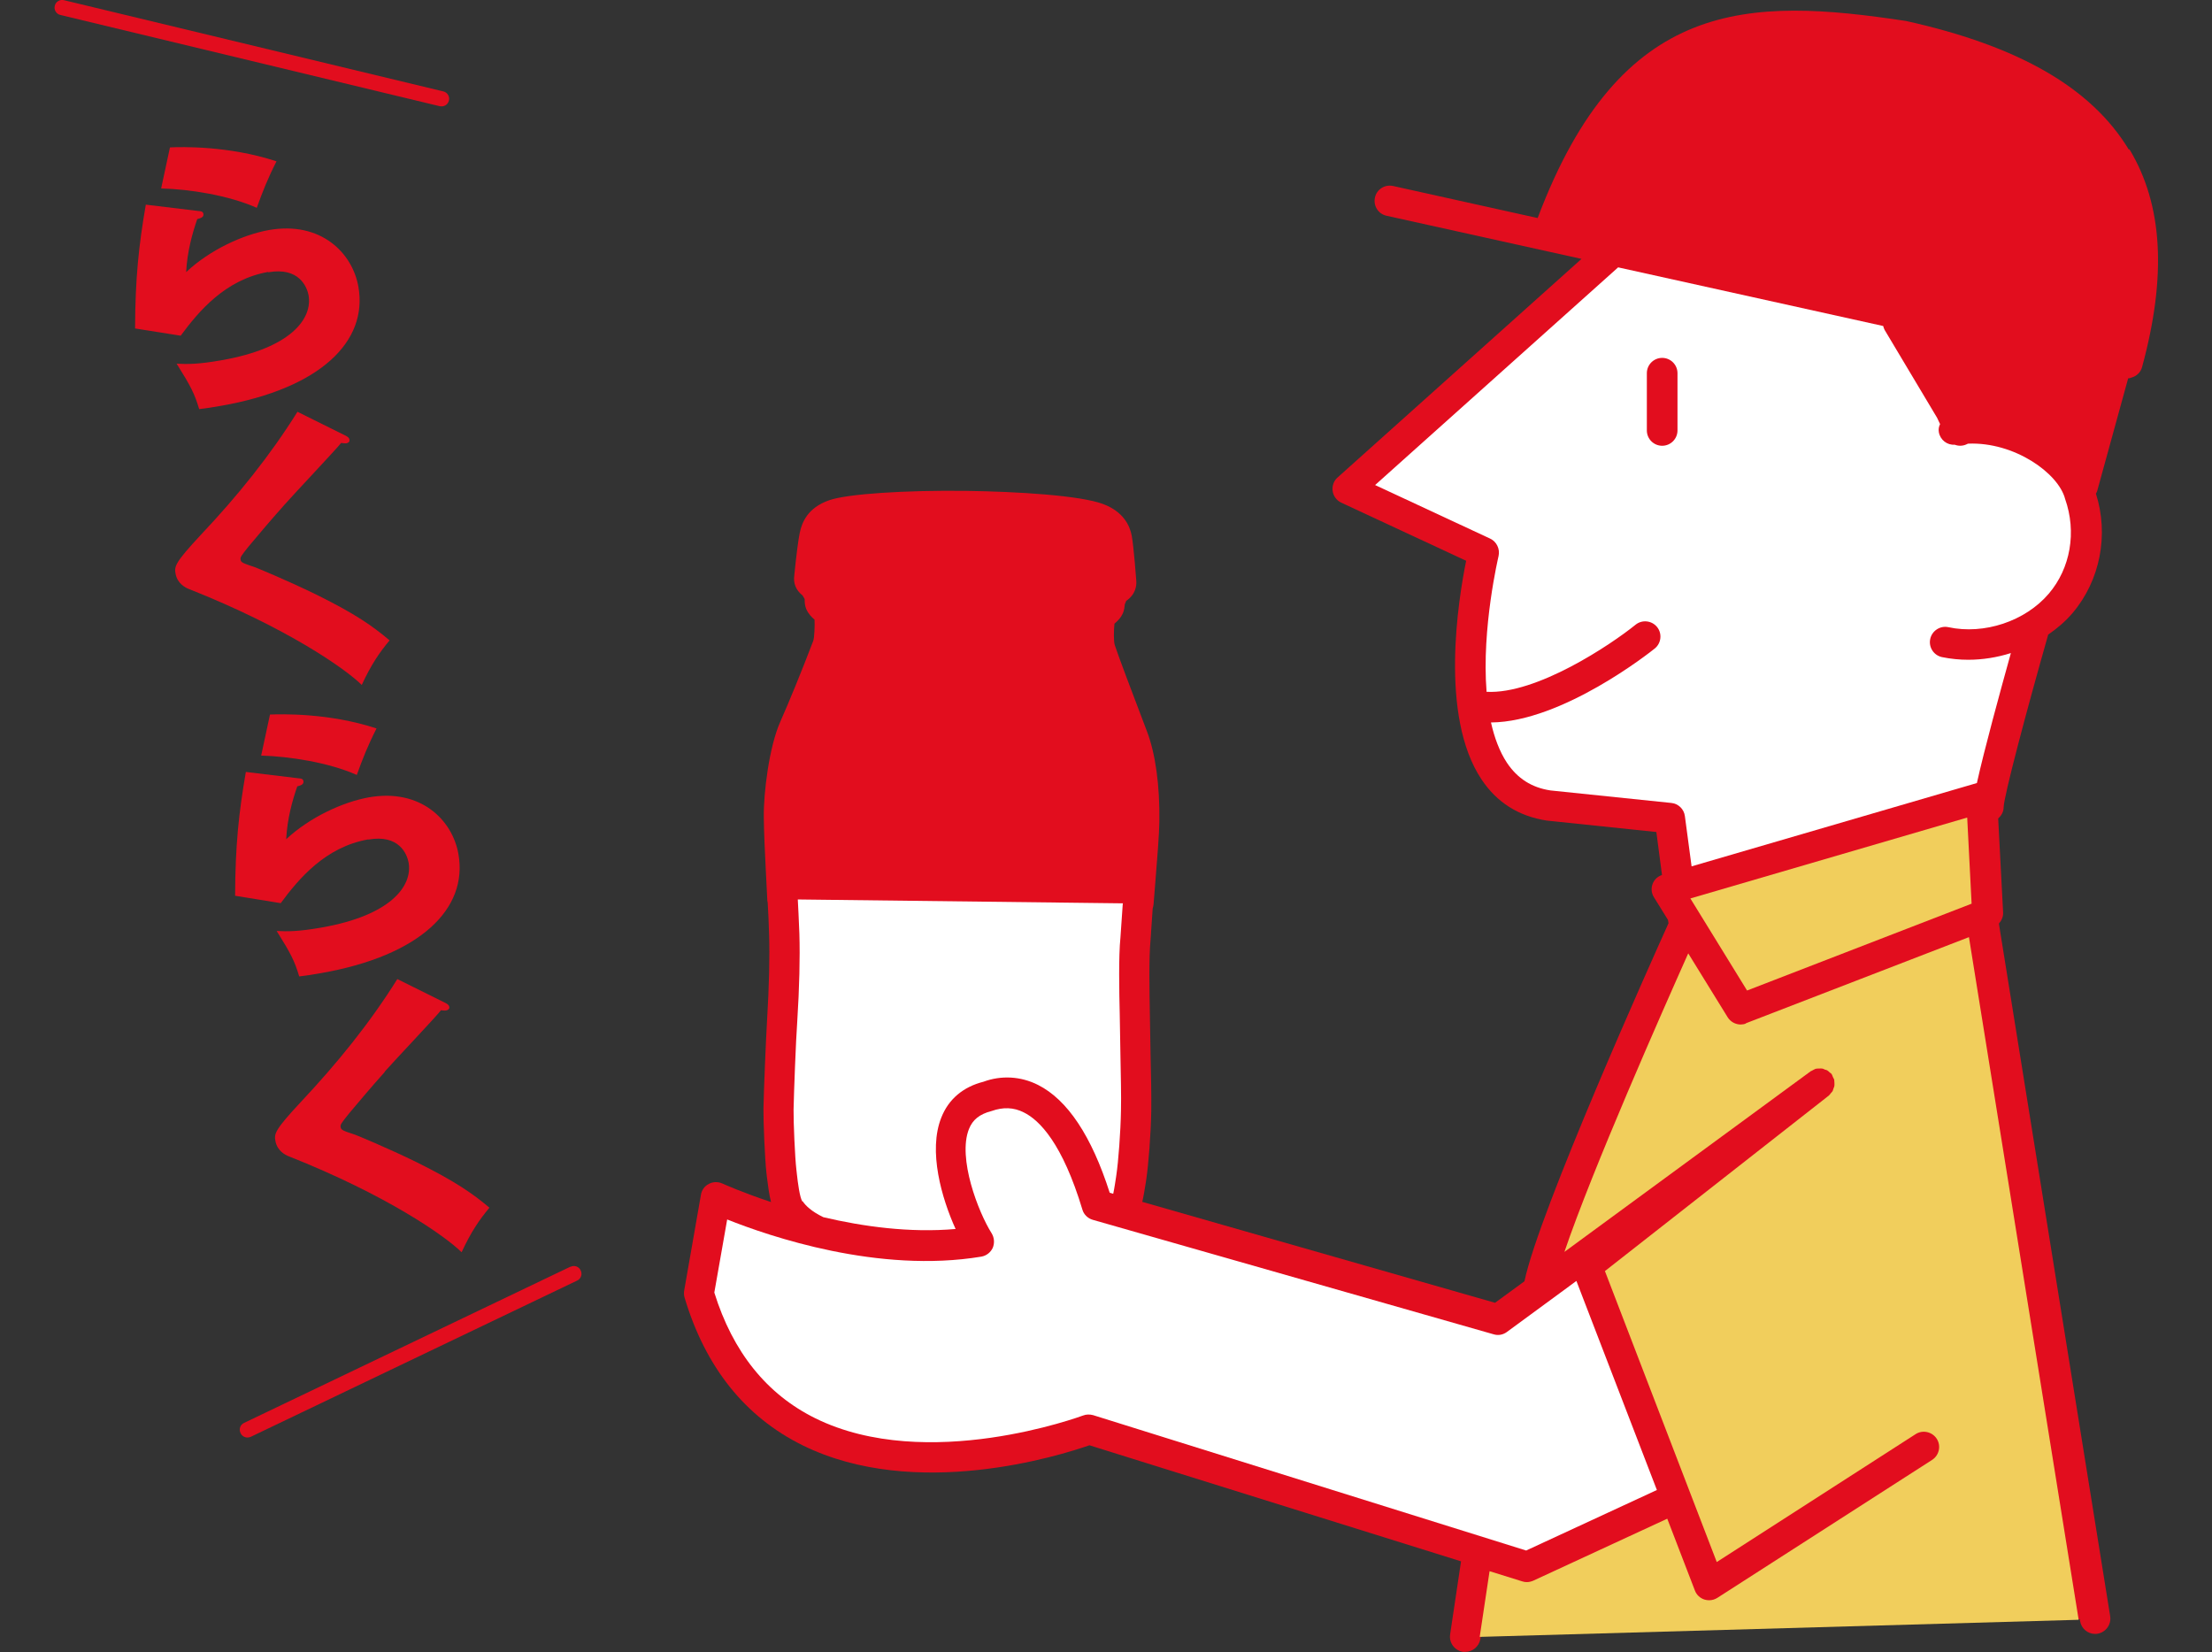<?xml version="1.0" encoding="UTF-8"?>
<svg id="_レイヤー_2" data-name="レイヤー 2" xmlns="http://www.w3.org/2000/svg" viewBox="0 0 125.6 93.82">
  <rect x="0" y="0" width="125.6" height="93.82" fill="#333333" stroke="none"/>
  <defs>
    <style>
      .cls-1 {
        fill: none;
      }

      .cls-2 {
        fill: #e20d1e;
      }

      .cls-3 {
        fill: #f1ce5c;
      }

      .cls-4 {
        fill: #fff;
      }
    </style>
  </defs>
  <g id="_レイヤー_4" data-name="レイヤー 4">
    <g>
      <rect class="cls-1" y="0" width="125.6" height="93.82"/>
      <g>
        <g>
          <path class="cls-2" d="M120.88,8.5c-2.12-3.51-6.24-5.89-12.66-7.31-8.94-1.35-16.18-1.35-20.91,11.19l-8.21-1.82c-.47-.1-.93.19-1.03.66-.1.47.19.93.66,1.03l11.07,2.45-13.85,12.41c-.22.19-.32.48-.28.77.04.29.23.54.49.66l7.09,3.3c-.44,2.17-1.53,8.81.87,12.41.87,1.31,2.1,2.09,3.7,2.34l6.23.65.32,2.44c-.24.08-.44.26-.53.5-.1.25-.07.54.07.76l.8,1.29.03.19c-.93,2.06-7.35,16.35-8.18,20.33l-1.67,1.22-20.03-5.73c.08-.34.14-.73.21-1.16l.02-.14c.12-.8.26-2.55.28-3.88.01-.88-.01-1.98-.04-3.18l-.04-2.35c-.02-1.18-.06-3.15.04-4.17l.12-1.77c.02-.07.04-.15.05-.24l.1-1.24c.12-1.47.22-2.75.23-3.46.03-2.04-.22-3.87-.71-5.14-.78-2.04-1.68-4.43-1.82-4.88-.07-.21-.06-.84-.02-1.22.17-.14.37-.33.49-.62.07-.17.08-.33.1-.49.04-.09.09-.18.06-.17.56-.38.61-.88.59-1.15,0-.02-.14-1.92-.26-2.57-.11-.58-.48-1.36-1.62-1.79-1.29-.49-4.88-.71-7.81-.75-3.44-.04-6.7.17-7.74.53-1.24.43-1.56,1.27-1.68,1.86-.08.38-.19,1.21-.31,2.41-.06.46.09.83.47,1.14.04.06.09.15.12.2,0,.15,0,.36.09.57.12.27.3.46.47.6.02.37-.01,1.02-.07,1.2-.64,1.68-1.36,3.44-1.87,4.59-.64,1.43-.96,4.07-.94,5.43.01.94.06,1.9.11,2.94.03.55.06,1.12.09,1.79,0,.03.01.07.02.11.02.29.07,1.28.08,1.81.04,1.29,0,2.95-.11,4.78-.07,1.16-.19,4.08-.21,5.11-.01.69.08,2.88.17,3.66l.03.26c.06.48.12.95.23,1.39-1.66-.55-2.73-1.04-2.76-1.05-.24-.11-.53-.11-.77.02-.24.12-.41.35-.45.62l-.95,5.43c-.02.13-.02.27.02.4,1.18,3.96,3.44,6.78,6.7,8.39,6.42,3.17,14.62.58,16.29,0l21.1,6.59-.62,4.15c-.07.47.25.91.73.99.04,0,.09,0,.13,0,.42,0,.79-.31.86-.74l.02-.15,34.01-.97.02.11c.07.43.44.73.85.73.05,0,.09,0,.14-.01.47-.08.79-.52.72-.99l-6.32-39.33c.15-.17.25-.39.24-.62l-.28-5.35c.18-.16.31-.38.31-.64.02-.65,1.29-5.44,2.53-9.8.51-.35.99-.76,1.38-1.22,1.58-1.86,2.07-4.46,1.33-6.78.02-.05.06-.1.07-.15l1.76-6.4c.06,0,.12-.01.18-.04.29-.08.53-.29.61-.6,1.41-5.18,1.18-9.22-.72-12.37Z"/>
          <path class="cls-2" d="M15.23,15.46c1.75-.31,2.2.83,2.29,1.3.24,1.36-1.05,3.01-4.92,3.69-1.35.24-1.96.23-2.57.2.81,1.29,1.02,1.71,1.28,2.58.33-.04.76-.1,1.25-.19,5.64-.99,8.34-3.66,7.79-6.76-.34-1.93-2.14-3.73-5.07-3.22-1.48.26-3.37,1.13-4.71,2.39.06-1.16.35-2.2.63-3.01.18-.05.39-.1.35-.3-.03-.15-.17-.15-.29-.16l-2.98-.36c-.4,2.31-.6,4.17-.61,7.03l2.59.41c1.02-1.38,2.53-3.19,4.97-3.62Z"/>
          <path class="cls-2" d="M9.15,10.7c1.62.04,3.83.39,5.43,1.1.32-.89.62-1.66,1.12-2.64-2.74-.9-5.43-.82-6.05-.79l-.5,2.33Z"/>
          <path class="cls-2" d="M22.11,36.35c-.95-.8-1.91-1.48-4.09-2.56-1.73-.85-3.48-1.56-3.53-1.58-.73-.24-.81-.28-.83-.44-.02-.13.02-.2.48-.77.54-.65,1.35-1.6,2.03-2.36.5-.57,2.91-3.12,3.2-3.49.11.01.22.03.3.02.09-.02.2-.07.17-.22-.02-.1-.1-.15-.21-.21l-2.74-1.36c-1.56,2.5-3.42,4.8-5.47,6.97-1.49,1.6-1.53,1.81-1.45,2.23.1.55.56.79.75.86,5.58,2.21,8.89,4.53,9.82,5.45.55-1.18,1-1.83,1.58-2.53Z"/>
          <path class="cls-2" d="M15.33,40.57l-.5,2.33c1.62.05,3.83.39,5.43,1.1.32-.89.62-1.66,1.12-2.64-2.74-.9-5.43-.81-6.05-.79Z"/>
          <path class="cls-2" d="M20.91,47.67c1.76-.31,2.2.83,2.29,1.3.24,1.36-1.05,3.01-4.92,3.69-1.35.24-1.96.23-2.57.2.81,1.29,1.02,1.71,1.28,2.58.33-.04.76-.1,1.25-.19,5.64-.99,8.34-3.66,7.79-6.76-.34-1.93-2.14-3.73-5.07-3.22-1.48.26-3.37,1.13-4.71,2.38.06-1.16.35-2.2.63-3,.18-.05.38-.1.35-.3-.03-.15-.17-.15-.29-.16l-2.98-.36c-.4,2.31-.6,4.17-.61,7.03l2.59.42c1.02-1.38,2.53-3.19,4.97-3.62Z"/>
          <path class="cls-2" d="M21.84,60.85c.5-.57,2.92-3.12,3.2-3.49.11.01.22.03.3.01.08-.02.2-.07.17-.21-.02-.1-.1-.15-.21-.21l-2.74-1.36c-1.56,2.5-3.43,4.8-5.47,6.97-1.49,1.6-1.53,1.81-1.45,2.23.1.55.56.79.75.86,5.58,2.21,8.89,4.53,9.82,5.45.55-1.18,1-1.83,1.58-2.53-.95-.8-1.92-1.48-4.09-2.56-1.73-.85-3.47-1.56-3.53-1.58-.73-.24-.8-.27-.83-.44-.02-.13.02-.2.48-.77.54-.65,1.35-1.6,2.03-2.36Z"/>
          <path class="cls-2" d="M25.07,6.04c.2,0,.37-.13.42-.33.06-.23-.09-.47-.32-.52L3.63.01c-.23-.06-.47.09-.52.32-.06.23.09.47.32.52l21.54,5.18s.07.01.1.01Z"/>
          <path class="cls-2" d="M32.39,71.92l-18.53,8.87c-.22.1-.31.36-.2.58.07.16.23.25.39.25.06,0,.13-.01.19-.04l18.53-8.87c.22-.1.31-.36.2-.58-.1-.22-.36-.31-.58-.2Z"/>
        </g>
        <path class="cls-4" d="M86.67,88.03l7.41-3.43-4.57-11.87-3.95,2.9c-.22.16-.49.21-.75.13l-22.76-6.5c-.28-.08-.51-.3-.59-.58-1.13-3.75-2.43-5.08-3.33-5.52-.57-.29-1.17-.31-1.82-.08-.7.18-1.08.5-1.29,1.02-.66,1.65.53,4.73,1.29,5.93.15.25.17.55.06.82-.12.26-.36.45-.65.5-5.84.97-12.02-1.15-14.43-2.11l-.73,4.15c1.05,3.38,2.98,5.78,5.74,7.14,6.35,3.13,15.11-.13,15.2-.16.18-.07.38-.07.57-.02l24.6,7.69Z"/>
        <path class="cls-4" d="M45.56,68.22c-.15-.22-.26-1.08-.31-1.54l-.03-.27c-.08-.65-.17-2.73-.16-3.41.02-.99.13-3.91.21-5.03.12-1.89.16-3.6.12-4.95-.02-.61-.08-1.78-.09-1.95l18.46.22s-.01.04-.01.06l-.13,1.88c-.11,1.1-.07,3.05-.04,4.35l.04,2.35c.02,1.18.05,2.26.03,3.12-.02,1.24-.15,2.91-.26,3.65l-.02.14c-.04.25-.09.62-.16.94l-.2-.06c-1.03-3.22-2.4-5.28-4.07-6.12-.99-.5-2.1-.55-3.1-.18-1.15.29-1.98.99-2.39,2.03-.76,1.9.02,4.59.81,6.33-2.61.23-5.26-.14-7.51-.67-.68-.33-1.01-.66-1.17-.9Z"/>
        <path class="cls-4" d="M117.26,28.33c-.38-1.47-2.89-3.25-5.51-3.14-.05.02-.08.03-.09.04-.22.1-.46.1-.67.02-.43.03-.82-.27-.9-.71-.03-.17,0-.32.07-.46l-.17-.36-2.98-4.99c-.04-.07-.06-.15-.08-.22l-15.05-3.33-13.8,12.36,6.53,3.04c.37.17.57.59.48.99-.01.06-.97,4.08-.68,7.71,2.84.15,7.05-2.67,8.46-3.81.37-.3.92-.24,1.22.13.3.37.24.92-.13,1.22-.22.18-5.24,4.17-9.3,4.2.19.85.48,1.64.9,2.28.6.9,1.41,1.42,2.48,1.58l6.86.71c.4.04.72.35.77.75l.38,2.85,16.2-4.73c.42-1.9,1.31-5.15,1.93-7.38-.79.25-1.61.38-2.42.38-.5,0-1-.05-1.49-.15-.47-.1-.77-.56-.67-1.03.1-.47.57-.77,1.03-.67,2.03.44,4.37-.34,5.7-1.9,1.24-1.45,1.59-3.51.93-5.38ZM95.25,24.44c0,.48-.39.87-.87.87s-.87-.39-.87-.87v-3.25c0-.48.39-.87.87-.87s.87.39.87.87v3.25Z"/>
        <path class="cls-3" d="M95.98,51.01l3.22,5.23,12.75-4.93-.25-4.89-15.71,4.59Z"/>
        <path class="cls-3" d="M99.15,58.11c-.1.04-.21.06-.31.06-.29,0-.58-.15-.74-.41l-2.24-3.63c-1.45,3.25-5.44,12.26-7.03,16.95l13.99-10.26s.1-.04.14-.07c.05-.02.1-.06.16-.07.06-.01.12-.01.18-.01.05,0,.1-.01.15,0,.06,0,.12.04.17.06.05.02.1.02.14.05.05.03.09.07.13.11.04.03.09.06.12.1,0,0,0,0,0,.01,0,0,0,0,0,0,.03.04.04.09.06.14.03.05.06.11.08.16.01.06,0,.11.01.17,0,.05.01.11,0,.16,0,.06-.03.11-.05.17-.02.05-.03.1-.05.15-.03.05-.08.09-.11.13-.03.04-.06.08-.1.12l-12.72,9.97,6.35,16.52,11.29-7.26c.4-.26.94-.14,1.2.26.26.4.14.94-.26,1.2l-12.19,7.83c-.14.09-.3.14-.47.14-.09,0-.18-.01-.27-.04-.25-.08-.45-.27-.54-.51l-1.57-4.08-7.61,3.52c-.12.05-.24.08-.36.08-.09,0-.17-.01-.26-.04l-1.86-.58-.56,3.73,34.01-.97-6.23-38.76-12.69,4.9Z"/>
      </g>
    </g>
  </g>
</svg>